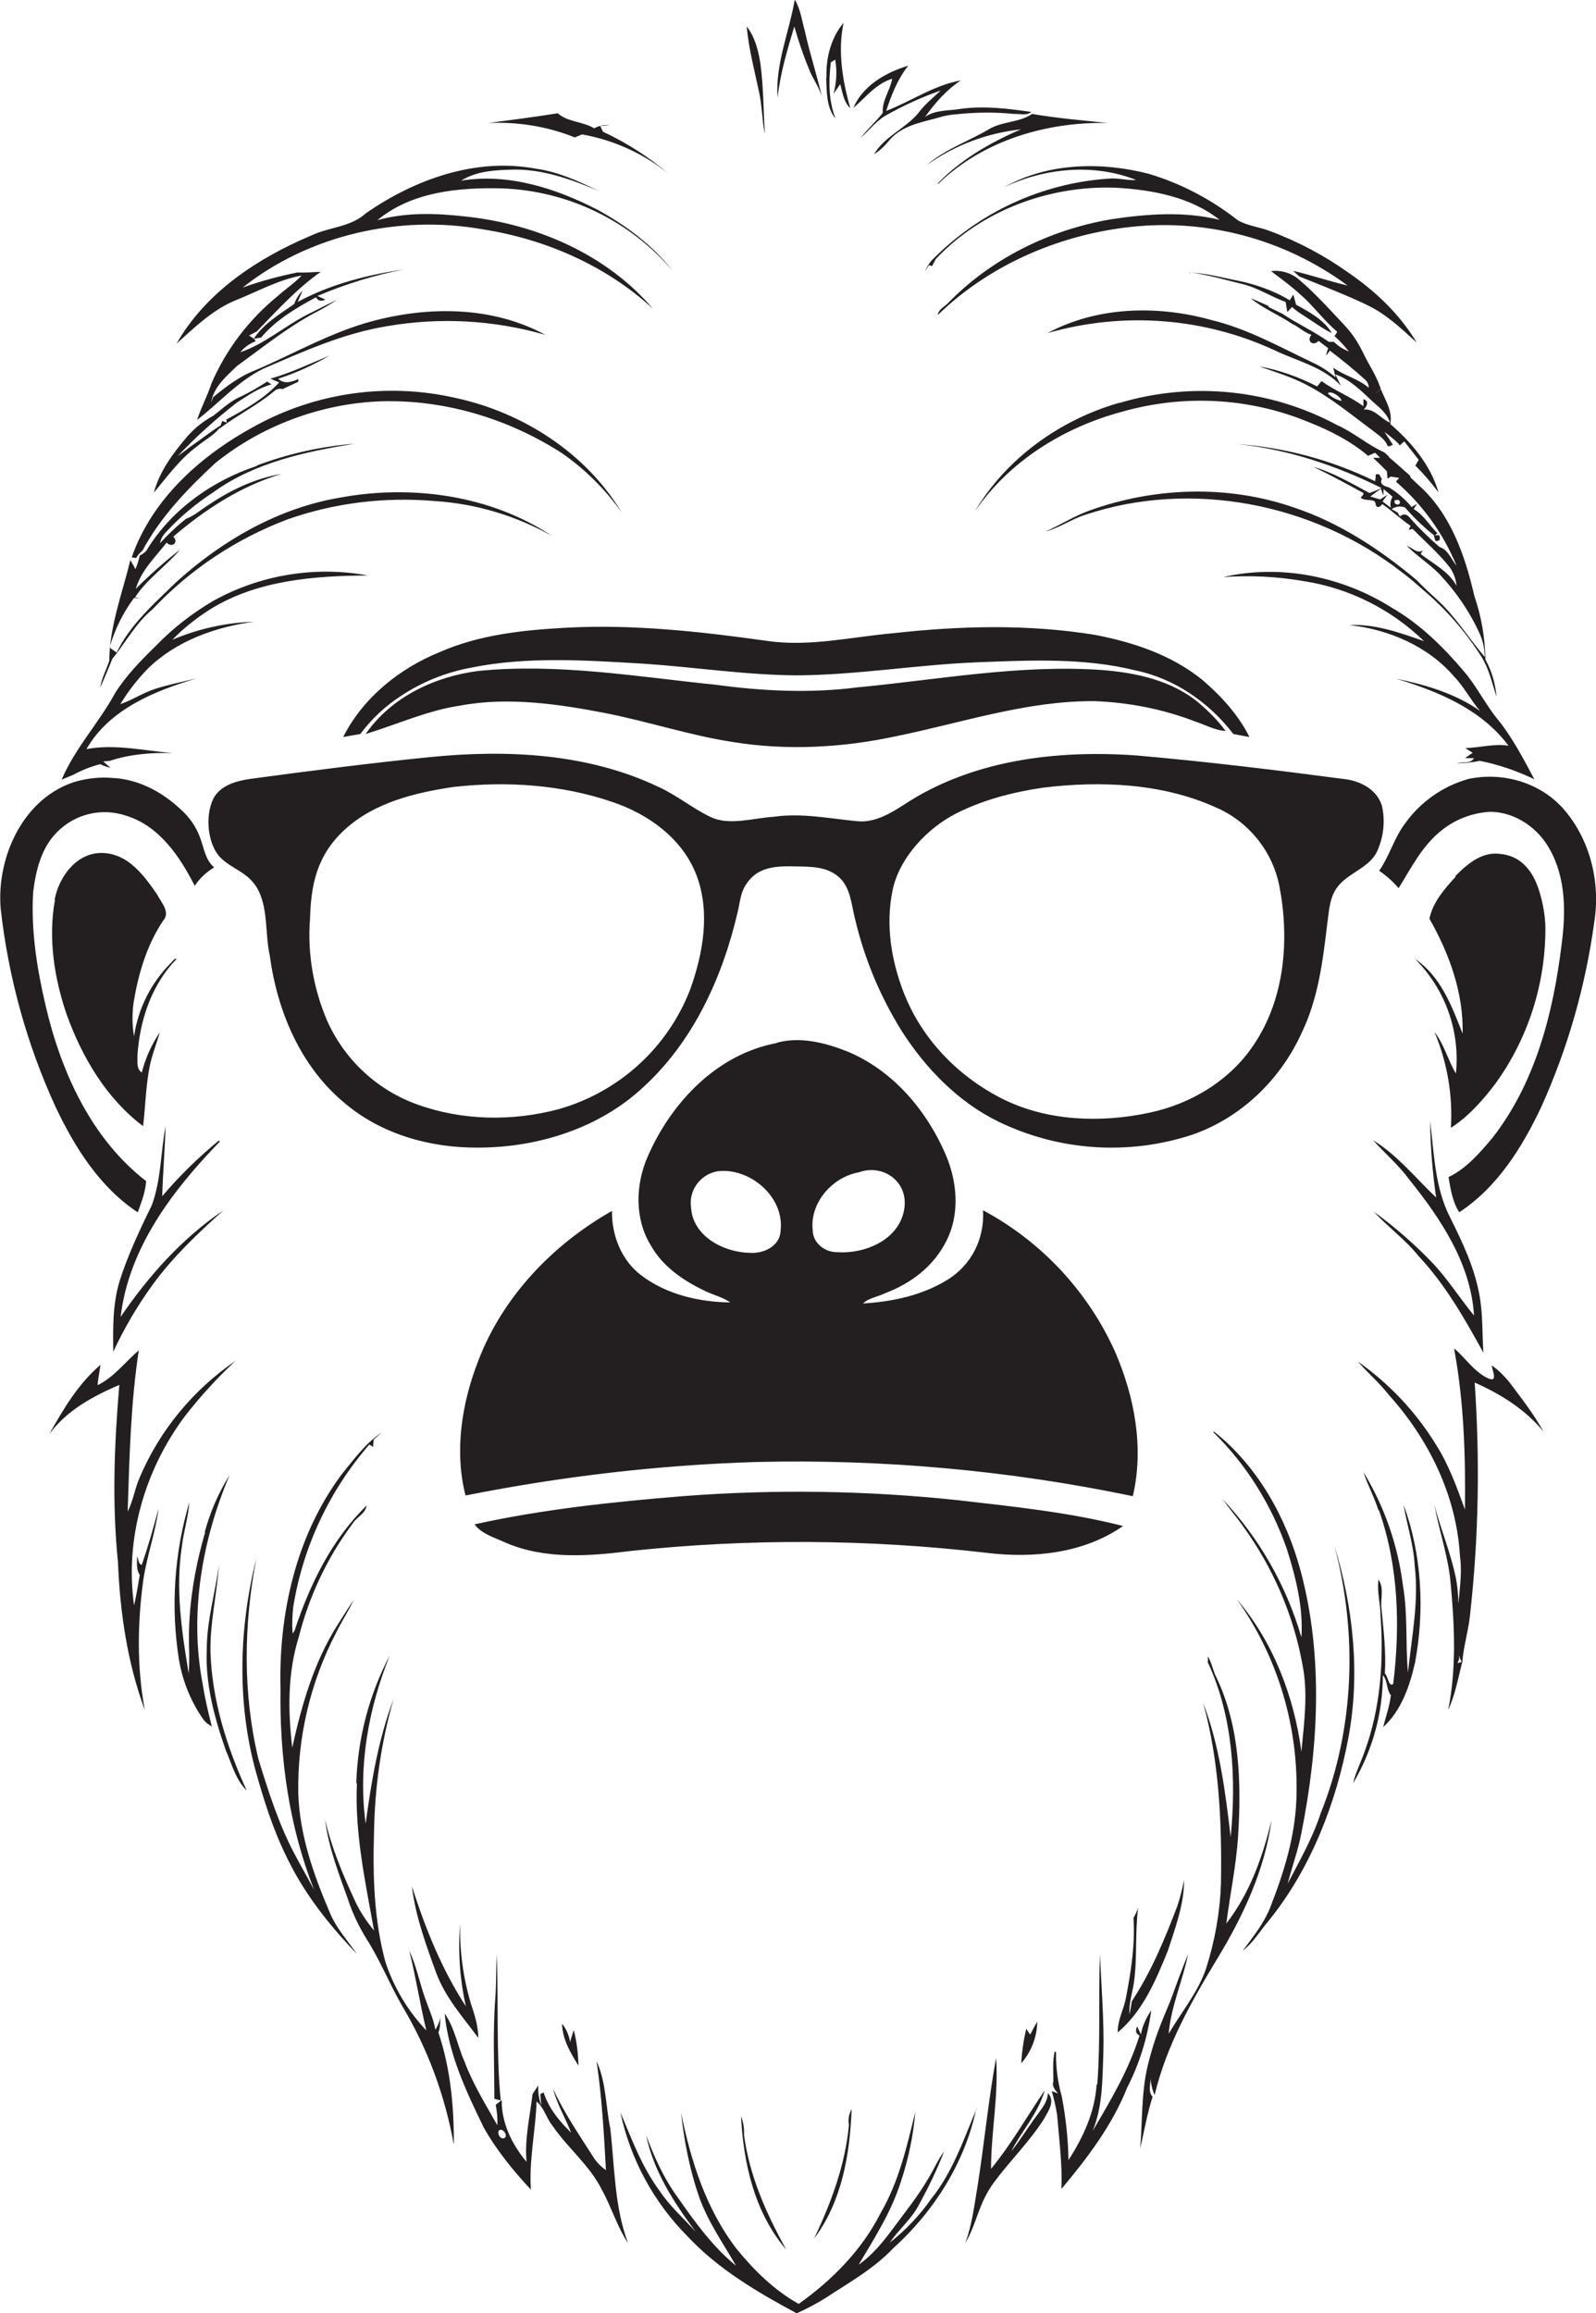 <?xml version="1.0" encoding="utf-8"?>
<!-- Generator: Adobe Illustrator 19.2.0, SVG Export Plug-In . SVG Version: 6.00 Build 0)  -->
<svg version="1.1" id="Layer_1" xmlns="http://www.w3.org/2000/svg" xmlns:xlink="http://www.w3.org/1999/xlink" x="0px" y="0px"
	 viewBox="0 0 476.2 690.2" style="enable-background:new 0 0 476.2 690.2;" xml:space="preserve">
<style type="text/css">
	.st0{fill:#231F20;}
</style>
<title>bise-eise_monkey_flat_black_logo_a665d1ac-2a40-476b-bda7-0a782bad6e8d</title>
<path class="st0" d="M237.2,0c1.7,2.9,2.1,6.3,3,9.5c1.5,6.9,3.8,13.6,5.3,20.5c-0.6-3.5-3-6.3-4.2-9.6c-1.7-4.1-3.1-8.3-4.3-12.5
	c-2.1,7-4.2,14-5,21.3c-0.7-10,3.4-19.4,5.1-29.1 M246.6,23.1c-0.2-5.7,1.3-11.8,5.1-16.3c-1.8,8.5-0.3,17.3,2,25.5
	c-2-1.9-2.3-4.7-3-7.2l-2,2.9c0.9-3.3,1.1-6.8,0.5-10.2l-1.3,0.8c-0.7,5.6-0.7,11.4,1.4,16.8c-2.8-3.4-2.6-8.1-2.8-12.2 M222.8,7.9
	c2.5,3.2,3.5,7.3,4.1,11.2c0.9,6.9,0.9,13.9,1.3,20.9c-0.8-4-0.8-8-1.6-12C225.2,21.3,223.4,14.7,222.8,7.9 M254.6,32.2
	c2.9-6.7,9.7-10.6,16.4-12.6c-3.2,4-5,8.7-6.6,13.5c7.5-2.9,14.3-7.7,22.3-9.1c-4.3,2.8-7.7,6.7-10.7,10.9c3.1-2.2,7-1.8,10.5-2.4
	c7.1-1,14.2-0.1,21.2,0.9c-1.4,1.2-3.4,0.5-5.1,0.6c-5.8-0.6-11.6-0.5-17.3,0.1c-1.3,0.1-2.6,0.3-3.9,0.6c-5.6,1.7-12,2.4-16,7.1
	c-1.3,1.6-2.8,3.1-4.6,4.2c3.3-5.6,9.9-7.8,13.7-12.9c1.8-2.3,4.1-4.1,6.2-6.1c-5.7,2-11.2,4.5-16.5,7.5c-2.9,1.7-4.9,4.5-7.4,6.6
	c2.1-2.6,4.5-4.8,6.6-7.4c-0.3-3.7,2.2-6.7,2.8-10.2C261.3,25,258.3,29.1,254.6,32.2 M145.7,36.7c6.9-0.9,13.8-1.8,20.7-2.9
	c3.1,2.7,7.5,2.4,10.9,4.5c1.4-0.8,2.9-1.1,4.5-0.9l-2.7,0.2l0.8,1.7c7.1,3.3,13.8,7.6,19.8,12.7c-7.5-6.1-16.5-10.2-26-11.9
	l-2.2,0.9C163.3,37.7,154.5,36.3,145.7,36.7 M308,34c7.5,1.3,15,1.9,22.5,2.7c-18.2-0.4-37.2,5.2-50.5,18.1h-0.3
	c7-7.2,15.8-12.3,24.9-16.2c-10.1,1.1-19.7,4.7-28,10.6c5.4-4.7,12.3-7,18.4-10.6c3.9-2.4,9-2,12.8-4.5 M109.2,63.6
	c14.6-10.1,32.7-16.6,50.5-13.3c6.7,0.9,12.8,3.7,18.8,6.6c-7.9-3.3-16.1-6.3-24.7-6.3c-5.5,0.1-11.5,0.3-16.2,3.3
	c14.1-2.3,28.3,2.3,40.7,8.7c8.4,4.6,16.4,10.5,22.4,18.2c-12.8-15-31.3-23.9-51-24.6c-12.8-0.3-26.9,1-37.1,9.5
	c8.5-2.4,17.5-2.1,26.3-1.1c21,2.2,42,11.2,55.9,27.5c-14-12.9-32.2-20.8-50.9-23.7c-24.8-4.4-51.7,1.7-71.5,17.4
	c5.3-1.9,10.8-3.4,16.3-4.5c2.3,0.1,4.7-0.1,7-0.2c-7.1,5-13,11.5-19.1,17.8l-2.3,1.2l1.5,1l0.5,0.7c-1.8,0.7-3.4,1.8-4.6,3.3
	c7.3-2.5,13.1-7.7,19.9-11.2l9-4.5c-2.2,1.5-4.4,2.8-6.8,4c-8.2,4.4-15.5,10.3-23.1,15.8c-3.2,3.1-7,6.3-7.7,10.9l0.6-1.6
	c3.8-3.1,7.8-6.2,12.5-8c11.5-4.9,22.5-11.3,34.7-14.6c17-4.6,36.1-4.6,51.9,4c-15.3-4.4-31.4-5.3-47.1-2.6c-13,2.1-25,7.5-37,12.7
	c-7.6,3.7-13.2,10.2-19.8,15.3c1.2-3.7,3.1-7.2,4.3-10.9c4.4-10.2,11.2-19.1,19.8-26.1c2.3-2.1,5-3.8,7.1-6.1
	c-7,1.3-13.2,4.8-19.7,7.4c-6.5,2.6-12.2,8-17.6,12.9C61.4,87.2,76.9,77,92.8,70.3C98.2,67.7,104.7,67.8,109.2,63.6 M299.7,55.8
	c13-7.3,29-7.6,43.2-3.9c9.6,2.9,18.5,7.6,26.4,13.8c2.9,1.7,6.4,2,9.5,3.2c8.4,3.1,16.3,7.3,23.6,12.5c8,5.5,15.3,12.4,20.3,20.8
	c-4.4-4-8.8-8.2-14.2-10.9s-13.8-6-20.8-8.8l-1.9-1.7c5.5,1.3,10.8,3.1,16.3,4.4c-19.1-14.1-42.9-20.3-66.4-17.3
	C315,70.5,294.8,79.4,279.8,94c0.2-1.6,1.7-2.3,2.8-3.3c13-13.5,30.6-22.2,49.1-25.3c10.7-1.6,21.7-2.4,32.2,0.2
	c-8.7-6.9-20.3-9-31.1-9.6c-19.8-0.7-40,6.8-53.6,21.3l-1.1,2.1l-0.9-0.3l-1.2,1.8c0.5-1.1,1.1-2.1,1.8-3
	c14-14.4,32.8-23.2,52.9-24.6c2.8-0.3,5.5,0.6,8.3,0.4C326.4,48.7,311.8,50.1,299.7,55.8 M88.8,90.1c9.8-5.3,20.8-8.1,31.7-9.7
	c-8.9,1.7-17.5,4.4-25.8,7.9l2.4,1.1c-1.3,0.6-2.2,0.4-2.8-0.7c-6,3.2-12,6.8-16.4,12l-2.2,0.4c2.9-4.5,7.8-7.4,12.1-10.4
	c0.5-1.5,1.4-2.9,2.5-4L88.8,90.1 M354.8,81.4c4.9,0,9.6,1.4,14.3,2.3s10.9,2.9,15.7,5.9l1.1-1.7l0.8,3c4,2.2,8.3,4.5,10.7,8.5
	c-2.9-1.4-5.5-3.4-8.2-5.1c-1.3-0.8-2.6-1.7-3.7-2.7l-1.4,1.5l-0.5-3c-4.4-1.6-8.4-4.3-13.1-5.4s-10.4-2.9-15.8-3.4 M379.2,80.9
	c3.1-0.4,6.3,0.6,8.6,2.7c4.8,4.1,9.1,8.9,13.4,13.5s5.3,8.2,7.7,12.3c1.2,2.1,2.3,4.3,3.1,6.6l-1.7,1.6l1.7-1.5
	c1.3,3.3,3.6,6.6,2.8,10.4c6.3,5.4,12.1,12.3,14.4,20.4c-2.1-2.8-4.4-5.5-6.9-8l1-1.7l-4.3-5.5l-1.4,1.2l-0.3-0.5
	c-1.3-1.3-2.7-2.4-4.2-3.5l2.5,3.8l-1.2,0.5L414,133c-0.8-2.1-2.9-3.3-4.5-4.6c-6.5-4.8-12.7-10-19.9-13.7
	c-4.4-2.3-9.2-3.7-13.9-5.4c6,1.1,11.9,3.2,17.3,6l1.3-1.6c4,2.9,8.6,4.6,12.5,7.5v-2.1c1.8,0.5,1.1,2.1,0.1,3.1
	c3.1-0.4,5.2,2.8,7.8,3.9c-0.8-3-3.7-4.9-5.8-6.9s-6.3-6.2-10.5-7.5l1.7,3.4c-5.2-5.6-12.9-7.3-19.6-10.5
	c-21.3-9.9-45.4-11.7-68-5.2c14.9-8,32.9-8.4,49-3.9c10.8,2.6,20.5,8.1,30.4,12.8c2.4,1.1,4.6,2.6,6.6,4.3l-0.7-2.9
	c3.3,2.4,7.5,3.3,10.6,6c0-1-0.5-2-1.3-2.6c-3.3-3-6.8-5.8-10.3-8.5l-1.1,1.5c0.1-0.8,0.3-1.5,0.6-2.2l-2.9-2.2
	c-1.6,1.8-3.7,0-2.1-1.8c-2.2-0.7-3.8-2.4-5.8-3.3c-4-2.7-8.6-4.5-12.3-7.6c1.8,0.7,3.5,1.5,5.3,2.3v0.3l4.1,2
	c4.5,3,9.5,5.3,13.9,8.4h1.5c1.3,1.3,2.8,2.2,4.5,2.9c-1.3-1.6-2.7-3.2-4.3-4.6L399,99c-3.8-3.2-6.7-7.2-10.3-10.5s-6.3-5.2-9.6-7.7
	 M396.2,117.4c1.1,1.1,2.5,1.9,4.1,2.2C400.1,118.3,396.8,116.3,396.2,117.4 M80.6,113c6.1-1.7,11.9-4.5,17.7-6.9
	c-4.8,2.8-10,5.2-15.3,6.9c1.8,1.7,4,1,6,0.1v0.8l-4.7,2.2c-0.9-0.3-1.9,0-2.6,0.7c-5,4.2-11,7.1-16.2,11.1l0.8-2.3l1.4,0.5
	l-0.2-0.9c5.7-3.1,11.4-6.3,15.8-11.1l-2.6-1.1 M79.5,113.7l1.5,1c-3.8,1-7,3.3-10.3,5.4c-6.3,4.9-12.2,10.2-17.7,16
	c1.3-0.9,2.6-1.9,3.9-2.9c3.1-2.1,6-4.5,9.3-6.5c-1.7,2.9-4.8,4.3-7.3,6.4c-5.2,3.8-9,9.1-13,13.9c1.7-6.4,5.8-11.9,10.1-16.9
	c2.2-2.5,4.8-4.5,7.7-6.1c2.7-2.1,5.2-4.5,8.4-5.8c2.7-1.3,5.2-2.8,7.7-4.4 M76.1,127.1c18.2-10,39.4-13,59.7-8.4
	c20.1,4.3,39,16.4,49.7,34.2c-4.9-6.9-11-13-18-17.8c-15.3-9.8-33.4-15.5-51.7-15.4s-37.2,6.8-51.6,18.5c-8.3,7.7-16.3,16-21.7,26.1
	c-0.8,0.6-1.4,1.4-1.9,2.2l-1.3-0.2C45.4,148.7,60.2,135.7,76.1,127.1 M334.1,120.2c21.6-6.4,44.9-4.1,64.8,6.6
	c5,2.2,9.2,6,14.2,8.2l1.4,1.3h-0.2c2.2,1.8,4.3,3.8,6.4,5.6l0.2,0.6l2.2,2.1c9.6,8.4,14,21,16.8,33.2c2.1,6.1,3.2,12.5,3.3,19
	c1.9,3.4,3,7.2,3.3,11.1c-1.3-4.1-2.2-8.3-4.5-12c-4.8-7.5-10.6-14.2-17.4-19.9c-2.1-1.9-4.2-3.7-6.5-5.4
	c-26.2-20.4-62.6-27.6-94.3-17c-4.1,1.3-7.7,3.9-11.9,5c4.4-1.9,8.5-4.6,13-6.2c19.5-7.1,41.5-7.8,61.1-1
	c13.6,4.5,25.7,12.5,36.6,21.6c2.1,2.2,4.4,4.3,6.6,6.3c5.3,5,9.1,11.2,13.8,16.7c0-2.3-0.5-4.6-1.4-6.7c-3-6.7-7.2-12.8-12.2-18.1
	c-3-3-6.6-5.3-9.6-8.3c1.5,0.4,3.1,2.5,4.7,1.3l-0.6,1.1c3.7,2.9,8.4,5.2,10.7,9.5c-0.2-2-0.9-4-2.1-5.6c-3.3-4.2-7.3-7.6-11-11.4
	l-1.2,0.3l0.6-1.2c-3-2-5.5-4.5-8.5-6.5c-0.6,1-1.8,1.4-2-0.2c-0.2-1.6-3.1-0.5-4.4-1.7l0.8-1v-0.4c-4.9-2.7-9.9-5.4-14.9-7.8
	c5.9,1.7,11.3,4.9,16.7,7.8c1.2-0.4,2.4-0.9,3.6-1.5c-13.5-6.7-28-11.6-43.1-13.1c14.3,1,28.3,4.8,41.2,11.1
	c0.1-0.7,0.2-1.4,0.2-2.1h1l0.8,1.4c-0.8,1.6,0.8,2.2,2.1,2.5c2.6,1.6,4.9,3.6,6.8,5.9l1.6-1l-1,1.6c3,1.7,4.7,4.9,7.1,7.2l-0.9,0.7
	c-3.2-2.5-6.1-5.3-8.8-8.4c-1.3-0.5-2.8-0.3-4,0.5l1.8,1l0.7,1.2c1.2-1.1,2.4-0.5,3.2,0.7c2.7,3,5.6,5.8,8.6,8.4
	c2.6,0.8,3.5,3.7,5.1,5.6c-4-9.7-10.2-18.3-18.1-25.1l1-1.1l-2.5-0.4l-1,0.6l-0.2-2.2l-2.2-2.2l-1.9-1.8h2.1l-1.5-1.5l-1.4,0.6
	l-0.7,0.3c-5.2-4.4-11.3-7.5-17.6-10c-17.8-7.4-37.5-8.4-56-3.1c-17.4,4.7-33.6,14.8-43.8,29.8c9.4-15.9,25.4-27.4,43.1-32.5
	 M419.9,144L419.9,144 M408.7,148.1l3.1,0.9l2.2-1.4l-1.5,2l2.5,1.9c-0.3-1.1-0.1-2.3,0.5-3.3l-2.7-2.3v2l-0.8-2.1l-3.1,2.3
	 M416.1,149.1v1c1.8,1.6,2.4-1.7,0.1-0.8 M76.6,138.9c9.3-3.5,19.1-5.7,29.1-6.5c-14.7,2.4-29.8,5.6-42.1,14.5
	c-5.2,3.4-10,7.4-14.2,12c-0.9,0.9-1.4,2-1.7,3.2c2.4-2.6,5-5.1,7.8-7.3c2.5-0.9,4.5-2.8,6.8-4.2c6.5-4.4,13.9-7.9,21.7-9.2
	C71.9,145,61.2,152,51.7,160.1c1.7,1.7-0.3,3.5-2,1.8c-3.4,4.4-7.6,8.3-9.2,13.8c4.2-4.2,8.6-8.1,13.2-11.7
	c-4.2,5-9.8,8.7-13.4,14.2l1.5,0.2H40c-3.3,4.4-5.8,9.5-7.3,14.8l2.1,1.5c4.1-8.5,11.5-14.9,18.2-21.4
	c13.6-12.2,30.1-21.7,48.3-24.8c21.5-4,45-0.8,63.4,11.4c-10.7-6-22.6-9.6-34.9-10.4c-14.9-1.3-30,0.5-44.1,5.5
	c-15.3,5.8-29,14.9-40.2,26.8c-5,4.1-8,9.9-12,14.8c-1.1,2.9-2.4,5.7-3.6,8.6c0.4-2.8,1.8-5.3,2.7-8c0.1-10.4,3.9-20.2,6.3-30.1
	l1.5,2.7c0.6-1.3,1-2.7,1.3-4.1c1-0.4,1.9-1.1,2.4-2.1c7.4-11.8,19.5-20.3,32.6-24.6 M45.7,164.1L45.7,164.1 M427.9,159.7h1.5
	c0.5,1.2,0.2,1.8-1.1,1.7l-0.5-1.6 M63.6,179.3c14-7.8,30.4-10.5,46.2-7.6c-16.1,0.1-33.1,1.4-47.1,10.1c-4.1,2.6-7.9,5.6-11.3,9.1
	c7.7-3.3,15.9-5.1,24.3-5.4c-11.5,1.6-23.1,5.7-31.6,14c-3.1,3.2-5.9,6.8-8.2,10.6c3.5-1.2,6.6-3.3,10.2-4.5s8.4-2.2,12.6-3.2
	c-12.5,3.7-26.1,9.2-32.9,21.1c8.6-1.6,17.2,0.5,25.8,1.2c-6.4-0.2-12.8,0.3-18.8,2.3l-2,0.2l2.2,1.9c-1.1-0.3-2.1-0.6-3.1-1.1
	c-2.8,0.7-5.5,1.8-8.1,3.2l-3.4,1.4c4-9.4,11.1-16.9,16-25.9c3.3-5.2,7.6-9.6,12-13.9C51.5,187.5,57.3,183,63.6,179.3 M364.9,172.2
	c17.2-4,35.7-0.2,50.5,9.2c8.3,4.8,15.2,11.6,21.3,18.8c3.9,4.5,6.5,10,10.3,14.6s7.6,11.6,10.8,17.7c-5.2-2.5-10.7-4.4-16.3-5.5
	c-2.2,0.5-4.5,0.7-6.8,0.7c1.7-0.5,4.1,0.3,5.1-1.5h-2.7l2.3-1.6l-2.2-1.4c4.3-0.1,8.6-1.4,12.9-0.7c-8.1-10.9-21-16.2-33.5-20
	c8.7,1.8,17.6,4.4,25,9.6c-2.8-3.2-4.7-7.1-7.7-10.2c-7.8-9.1-19.5-14.1-31.3-15.4c7.7-0.4,15.2,2.3,22.3,4.8
	c-9.8-9.5-22.3-15.8-35.8-17.9c-8.1-1.4-16.2-1.8-24.4-1.2 M131.1,194.6c11.8-5.2,24.8-6.6,37.6-7.3c20.1-1.1,40.1,1.1,60,3.9
	c12.8,1.9,25.4-1.2,38.1-2.3c19.8-2.2,40-2.7,59.8,0.5c11.5,2.2,23,6,32.2,13.5c5.6,4.8,10.7,10.4,14,17L368,219
	c-7.2-9.4-17.6-16.6-29.3-19c-15.4-3.8-31.3-3-47-2.4c-18,0.7-35.9,3.8-54,3.9c-15.4-0.1-30.7-2.5-46-3.5c-17-1-34.3-2.2-51.1,1.2
	c-7.6,1.4-14.8,4.3-21.2,8.6c-4.6,3-8.6,6.8-11.9,11.2l-5.1,0.9C108.3,208.2,119.1,199.5,131.1,194.6 M142.6,200.2
	c23.7-2.4,47.4,1.7,70.9,4.1c14,1.9,28.2,2.6,42.2,0.8c24.3-2.3,48.5-6.9,73-5.2c10.3,0.8,21,3.1,29.1,9.9c2.9,2.5,5.6,5.2,7.9,8.3
	c-3.2-0.2-6-1.8-9-2.8c-9.6-3.7-19.7-5.7-30-6.1c-20.3-0.2-39.8,6.5-59.5,10.5c-15.9,3.4-32.4,4.3-48.5,1.7c-13-2-25.5-6.2-38.4-8.7
	s-28.6-4.9-42.8-2.2c-9.8,1.4-18.9,5.6-28.4,8.5C116.7,208,129.6,201.9,142.6,200.2 M128.2,225.9c22.9-2.3,47-1.2,68.1,8.8
	c5.6,2.5,10.3,6.5,15.8,9.1s12.5,0.3,18.7-0.1c8.3-1.2,16.6,0.5,24.8,1.3c5.2,0.6,9.9-2.2,14.1-4.9c20.3-13.4,45.6-16.4,69.4-14.7
	c20.6,1.8,41.2,4.3,61.7,7c4.9,0.5,9.9,3,11.5,7.9c1.1,4.7,0.5,9.6-1.5,13.9c-2.7,5.3-9.6,6.4-12.5,11.6c-1.7,3-1.8,6.5-2.3,9.9
	c-1.3,11-2.7,22.3-7.6,32.4c-6.3,14-18.2,25.5-32.8,30.5c-19,6.2-39.6,4.8-57.6-3.9c-12.1-5.9-21.7-15.8-28.9-27
	c-6.5-10.4-11.2-21.7-14-33.6c-1.1-4.3-1.3-9.4-4.9-12.5s-8.3-3-12.6-3.1s-9.8-0.2-13.3,3.3s-3.3,6.7-4.2,10.3
	c-4.5,19.4-13.2,38.6-28.2,52.3c-13.2,12.3-31.5,18-49.3,18c-14.3,0.1-28.9-4-39.9-13.4c-13-10.8-20-27.3-22.2-43.9
	c-1.4-6.2-0.5-12.9-3.1-18.8c-2.6-5.9-7.8-6.7-11.5-10.3c-3.7-3.6-5-12.1-2.2-17.8c2.1-3.9,6.8-5.2,10.9-5.8
	C92.4,230,110.3,227.7,128.2,225.9 M135.3,234.8c-11.4,1.7-23.5,4.6-32.3,12.6s-10.2,17.1-10.5,26.8c-0.8,10.3,1,20.6,5,30.1
	c5.2,11.8,15,21,27.2,25.3c13.4,4.8,28.4,5,42.1,1.3c17.9-5.1,32.4-18.3,39.1-35.6c3.9-10.8,6.1-23.2,1.9-34.2s-14.4-18.2-25-21.8
	C167.6,234.1,151.2,233,135.3,234.8 M311.3,235c-8.9,1.3-17.9,3.6-26,7.7s-16.9,12.8-19,23s-0.4,20.9,3.4,30.6
	c5.4,13.8,16.3,25,29.5,31.6s29.2,7.2,43.7,4.1c12.4-2.6,24.1-9.6,31.2-20.3c9.3-13.8,10.7-31.5,7.6-47.5
	c-2.1-10.3-9.1-19-18.7-23.2C347,233.7,328.6,232.9,311.3,235 M22.9,233.1c3.4-0.9,7-1.3,10.5-1c7.6,0.3,14.7,4,20.2,9.1
	c2.8,2.4,5,5.5,6.2,9c1.1,3,1.5,6.4,4.1,8.6c-2.3,1.4-4.3,3.2-5.8,5.5c-4.4-8.7-10.6-17.9-20.4-20.9c-7.3-2.5-15.3-0.6-20.7,4.9
	c-4.7,4.7-6.3,11.4-7.1,17.8c-0.7,11.4,1.1,22.8,3.7,33.9c4.6,19.8,13.6,39.7,30,52.4c-0.2,3.2-1.4,6.3-2.5,9.3
	c-11.3-7.4-18.8-19.4-24.5-31.4C8,311.6,2.5,291.6,0.2,271.1C-1.1,255.6,7.1,237.7,22.9,233.1 M438.2,232.4
	c9.9-2.1,20.8,0.9,27.8,8.4c8.3,9.1,11.6,22.1,9.7,34.2c-2.6,19.1-7.9,37.7-15.8,55.2c-5.7,12.1-13.1,24-24.5,31.5
	c-2-3.1-2.6-6.9-3.2-10.5c5.4-2.6,9.3-7.2,13.1-11.7c12.8-16.4,18.1-37.1,20.6-57.4c1.3-9.6,1.4-20-3.5-28.7
	c-3.5-6.4-10.3-11.1-17.7-11.2c-5.3,0.3-10.4,2.2-14.5,5.5c-5.8,4.5-9.1,11.2-12.9,17.3c-1.7-2-3.6-3.7-5.8-5.2
	c3.1-4.4,4.5-9.9,7.8-14.2C423.9,239.2,430.6,234.5,438.2,232.4 M16.3,268.4c1.3-6.9,6.7-14.2,14.4-13.9s12.3,6.8,16.2,12.4
	c1.2,2.4,4.1,5.3,1.7,7.9c-4.8,7.2-7.3,15.7-8.7,24.1c-0.5,3.4-0.5,6.9,0.1,10.3c1.2-8.3,5.1-16,11-21.9l1.1-1.2h0.6
	c-7.5,7.7-11,18.3-11.7,28.9c0.1,1.6-0.4,3.9,1.3,5c1.1-4.3,2.9-8.3,5.4-12c-1,3.4-2.3,6.6-3,10c-1.2,5.9-1.3,12-2,18
	c-10.9-8.2-18.1-20.4-22.7-33c-3.8-11-5.7-23-3.6-34.5 M434.2,261.4c3.4-3.4,7.5-7,12.6-6.7s8.1,2.7,10.3,6.2s4,10.6,4,16.2
	c0,16.6-5.2,32.8-14.9,46.2c-3.8,5-8,9.8-13.3,13.2c0.6-9.8-1.1-19.6-4.9-28.6c2.9,3.7,4,8.4,6.4,12.4c1.3-12.7-3.2-25.2-12.2-34.2
	c7.6,5.1,11,14.1,14.2,22.3c0.3-12.2-4-23.9-9.9-34.3c1-4.9,4.5-8.9,7.8-12.5 M231.8,311.1c7-1.9,14.4,0,21,2.6
	c13.7,5.7,23.8,17.7,29.5,31.1c3.3,7.9,4.1,17.3,0.2,25.2s-10.7,12.9-18.3,15.8c-2.2,1.1-4.9,1.4-6.7,3.1c8.7-0.5,17.6-2.4,25.1-7
	s11.2-12.6,10.7-20.8c17.4,9.3,31.3,24.2,39.4,42.2c5.8,13.4,8.7,28.6,5.3,43.1c-36.9-7.7-74.6-11.1-112.3-10.2
	c-29.2,0.9-58.2,4.3-86.8,10c-3.4-13.3-1.1-27.6,3.8-40.2c7.3-19.1,22.2-34.7,39.9-44.7c-0.1,7.3,2.8,14.7,8.7,19.2
	c7.5,5.7,17.3,8,26.6,8.1c-2.4-1.7-5.5-2.3-8.1-3.7c-6.2-3-12.2-7.2-15.6-13.3c-4.9-7.9-4.6-18.1-1-26.4c7-16.2,20.7-30.7,38.6-34
	 M213.9,349.5c-5.1,1-8.5,5.8-7.7,10.9c0.6,8.6,9.9,13.3,17.6,13.4c4,0.3,8.9-2,9.1-6.5c1.3-10.2-9.3-19.2-19.1-17.8 M256.1,349.8
	c-7.9,1.5-14.6,9.2-13.6,17.4c0.1,3.7,3.6,6.4,7.2,6.4c8.2,0.6,18.2-3.5,20-12.3s-6.4-14.2-13.5-11.5 M426.7,334.4
	c1.2,9.8,1.4,20,6,28.9c3.6,7.2,7.1,14.6,8.6,22.5c1.2,5.8,0.9,11.8,1.3,17.8c-5.6-10.2-11.4-20.4-19.4-28.9
	c-3.9-4.9-9.1-8.6-13.3-13.2c6.4,4.7,12.4,9.9,17.9,15.7c4.4,4.8,7.9,10.3,12,15.3c-0.9-15.3-9.8-28.7-19.1-40.3
	c-3.2-4.4-7.4-8-11-12c7.3,4.5,12.7,11.3,18.8,17.1C427.4,349.7,426.8,342.1,426.7,334.4 M45.1,360.1c3-7.7,2.8-16.1,4.3-24.1
	c-0.2,7-0.8,13.9-1,20.9c5.1-6,10.8-11.6,16.9-16.6l0.3,0.3c-14,14.4-27.2,31.7-29.6,52.3c8.3-12.2,18.4-23.5,30.7-31.8
	c-7.6,6.8-15,13.8-21,22c-4.6,6.3-8.6,13.1-11.9,20.2c-0.1-7.1-0.2-14.3,1.9-21.1s5.8-14.9,9.3-22 M29.3,413.2
	c4.8-2.4,8.1-6.9,12.1-10.3c-2.4,15.9-2.8,32-3.3,48.1c1.6-3.2,2.1-6.7,3.5-10c6-14.2,16-26.3,28.7-35c-5.5,5.1-10.5,10.6-15.1,16.5
	c-12,16-18,36.6-15.2,56.5c0.7-3,1.2-6.1,1.7-9.1c-1.1-1.6-0.8-3.7-0.8-5.5c0.5,0.7,0.3,2.3,1.4,2.5c1.9-5.5,3.5-11.1,5-16.8
	c-0.9,7.1-3.4,13.9-4.5,21c-1.8,13-2,26.2,0.4,39.1c-5.2-14.1-7.4-29.1-8-44.1c-1.8-17.6-1.1-35.3,0.4-52.9
	c-7.9,3.4-15.7,7.6-20.9,14.7c4.2-7.5,8.7-15.1,15.3-20.7c-0.3,2-0.7,4-0.9,6 M434,402.4c3.2,2.8,5.7,6.6,9.5,8.6s1.7-2.1,1.6-3.6
	c1.9,1.3,3.6,3,5.1,4.8c3.6,4.8,7.4,9.6,10.3,14.9c-5.4-6.6-12.8-11.2-20.5-14.6c1.6,23.2,1.2,46.4-1.4,69.5
	c-0.5,4.8-2,9.4-2.3,14.1c-2.1-3.3-1.2-7.4-1.4-11c-0.3-7,1.7-13.9,0.7-20.9c-1-17.9-9.3-34.8-21.2-48c-2.8-3.6-6.3-6.6-9.3-10
	c9.4,6.6,17.4,15.1,23.4,24.9c3.8,6,6.2,12.7,8.6,19.3c0.2-16-0.3-32.1-3.2-47.8 M101.7,440.2c3.7-4.5,7.2-9.5,12.2-12.8l-2.4,2.1
	l-0.2,2.2l-1.1-0.7c-11.9,13.7-19.8,30.5-22.7,48.4c-0.3,2.7-0.4,5.3-0.2,8l0.6-0.9c4.5-13.7,11.1-27.2,21.5-37.3
	c-0.4,2.5-3,3.4-4.2,5.4c-7.6,10.2-13,21.7-16.1,34c-3.3,10.6-3.2,21.9-1.9,32.8c2.8-12.6,6.4-25.3,13.4-36.4
	c1.6-2.5,3.2-5.1,4.9-7.6c-1.5,3.3-3.6,6.4-5.2,9.7c-7.7,14.8-11.6,31.3-11.3,48c0.4,12.6,4.7,24.6,9.6,36c1.9,4.4,5.2,8,7.9,11.9
	c-7.2-7.5-13.9-15.7-18.9-24.9s-7.9-17.8-10.6-27.2c-6.4-21.4-5.9-44.4-0.5-66c-3.8,19.7-4.1,40.3,0.6,59.9
	c3.1,10.1,6.3,20.2,11.4,29.5c1.7,3.2,3.5,6.3,5.2,9.5c-7.5-19-10.3-39.5-10-59.8c-0.6-22.4,4.6-45.7,18.1-63.9 M362.2,427.1
	c13.1,10.4,21.6,25.7,25.9,41.7c6.8,25.5,5.3,52.5,0.2,78.1c-1,5.2-2.8,10.1-4.1,15.1c3.6-6.9,7.5-13.7,9.9-21.1
	c10.1-25.2,11-53.8,4-79.9c5.7,18.6,7.8,38.4,4.2,57.6c-3.6,19.2-11.1,38.8-23.7,54.4c-2.6,3-4.6,6.6-7.8,9
	c3.2-4.3,6.7-8.6,8.5-13.7c3.9-10,7.1-20.5,7.5-31.4c0.8-21.3-5.4-42.4-17.8-59.8c10.9,12.8,17.1,29,19.3,45.5
	c0.8-8.5,2-17.1,0.4-25.5c-2.7-15.2-8.9-29.5-18-42c-1.9-2.7-4-5.1-5.9-7.8c11,11.7,19,25.8,23.5,41.2c0.6-9-1.7-18-4.4-26.5
	c-4.6-13.1-12-25-21.9-34.7 M411.3,450.7c-1.2-4-3.2-7.5-4.5-11.5c6.3,10.3,10.3,21.9,11.8,33.9c1.5,8.6,0.7,17.3,1.5,25.9
	c1.1-10.6,3.3-21.2,2-31.9c-0.3-6.2-2.3-12-3.3-18.1c5.5,15,6.3,31.5,3.4,47.1c-1.6,7-4.1,14.3-9.5,19.2c0.8-3.2,1.9-6.2,2.3-9.5
	c-1.4-1.8-0.9-4.3-2.4-6c0,11.4-3.1,22.5-8.9,32.3c0.8-3.3,2.4-6.4,3.5-9.6c4.7-12.9,5.7-26.8,4.7-40.5c0-3.6-1.1-7.1-0.6-10.7
	c1.8,2.6,0.5,5.8,0.9,8.7c0.6,6.4,1.4,12.8,1,19.3c0.9,0.7,1.2,4.3,2.5,3.1c2.1-17.3,1.6-35.3-4.3-51.9 M61.1,457.1
	c1.6-6,4.1-11.7,7.4-17c-8.2,19.4-12,41.1-8.1,62c0.7,4.4,1.7,8.7,2.8,13c-0.9-0.5-1.7-1.1-2.4-1.9c-3.8-5.4-6.3-11.5-7.4-18
	c-2.5-15.7-1.4-31.8,3.1-47c-0.3,4.4-1.7,8.7-2.2,13c-2,12.7-0.1,25.5,2,38.1c0.2-2.7,0.2-5.4,0.1-8.1c-0.3-11.5,1.6-23,4.8-34
	 M203.7,446.4c27.3-2.1,54.8-1.7,82.1,1.2c16.5,1.9,33.2,3.6,49.3,7.7c-11.8,8.2-26.8,9.7-40.8,8c-35.1-4.1-70.6-4.3-105.7-0.6
	c-12.6,1.6-26,2.7-37.9-2.5c-3.2-1.5-7-2.5-9.1-5.4C162,450.3,182.9,448.1,203.7,446.4 M432.8,472.1c-0.7-7.8-3.4-15.3-4.8-23
	c1.9,7.3,4.9,14.3,6.4,21.8s0.2,16,1,24l-0.5,1.3l1.4-0.4c-1.2,4.8-2.1,9.8-4.2,14.4C434.6,497.7,434,484.8,432.8,472.1 M61.7,492
	c0-8.5,2.5-16.6,3.6-24.9c-0.6,8.7-2.7,17.2-2.5,26c0.5,14.3,4.9,28.2,10.8,41.1c-3.3-3.2-4.4-7.8-6.2-11.9
	C64,512.6,61.2,502.4,61.7,492 M106.3,532.1c0.4-13.3,3.8-26.4,10-38.2c-6.4,15.9-9.5,33.2-7.2,50.2c1.7-12.6,3.8-25.2,8.3-37.1
	c-3.7,13-5.6,26.3-5.8,39.8c-0.4,12.9,0,26.1,3.4,38.6c2.5,7.6,6.7,14.6,12.2,20.4c-1.9-7.9-3.1-15.9-5.1-23.8
	c2.1,4.4,3,9.2,4.6,13.8s2.6,6.4,3.2,9.8c0.7-1.1,1.2-2.3,1.5-3.6c-0.1,1.5,0,3-0.6,4.4c3.6,10.7,4.7,22.2,4.6,33.5
	c-2.6-14.6-7.8-28.7-15.4-41.4c-3.8-6.6-6.6-13.7-10.7-20.1c-2.2-3.6-4.1-7.5-5.4-11.5c-2.8-7.9-5.9-15.7-6.9-24
	c1.9,8.3,5.2,16.2,8.8,24c1.5,3.3,3.5,6.3,5.8,9.1c-2.6-14.5-5.8-29.2-5.1-44 M360.4,495.7v-1.5c1.2,2,1.5,4.3,2.6,6.4
	c7,14.8,7.4,31.5,6.4,47.5c-0.6,8.7-2.4,17.2-3.5,25.8c7-9,10.9-20,13.5-30.9c-2,14.9-8.5,28.7-16.2,41.4s-15.2,26-18.7,40.7
	c-0.7-1.6-1.1-3.3-1.2-5c0,1.8-0.8,4,0.6,5.5c-1.6,5-2.5,10.2-3.7,15.4c0.7-8.3,0.3-16.7,2.3-24.9s4.1-12.8,6.7-19.1
	c1.7-4.7,3.4-9.3,5.3-14c-1.6,8-5.1,15.5-5.8,23.8c3.8-6.5,8.8-12.4,11.2-19.6c2.6-8.2,4.1-16.6,4.4-25.2
	c0.3-18.1-0.5-36.4-5.3-53.9c4.9,12.8,6.6,26.5,8.2,40c1.7-17.5,0.7-36.1-6.9-52.3 M353.3,560.9c0,7.3-2.6,14.2-4.8,21
	c-3.6,8.9-7.5,18.2-15,24.5c-0.1-3.7,1.9-7,2.5-10.6c1.5-7.8,2.7-15.7,2.2-23.6c0.6-1,1.1-2,1.4-3.1c-1,7.5-0.2,15.1-1.3,22.6
	c-0.5,3.1-1.5,6.1-1.3,9.3c0.3-1.3,0.5-2.6,0.7-3.9c5.8-8.8,9.8-18.5,13.5-28.2C352.1,566.3,352.8,563.5,353.3,560.9 M122.9,562.8
	c4,12.5,8.9,24.8,16.1,35.8c-1.8-8.1-2.4-16.4-1.7-24.7c-0.2,8.1,0.9,16.2,3.2,23.9c1.1,3.3,2.2,6.7,2.2,10.2
	c-4.6-6.2-9.9-12.1-12.6-19.5S123.9,571.6,122.9,562.8 M148.2,583.1c0.6,14.5-0.2,29.1,1.2,43.6l-1.9-0.5c0-10.1-0.5-20.1,0.3-30.2
	c0.3-4.3,0.2-8.6,0.4-13 M327.4,621.9c1-12.9,0.3-25.9,0.8-38.9c0.4,10,1.3,20,1,30c-0.3,7.7-0.2,15.6-3.2,22.8
	c5.4-9.1,10.9-18.4,14-28.5c-1.1-0.5-1.3-1.4-0.7-2.7l1.1,2.4c0.5-2.6,1.6-5,3.1-7.2c-1.1,8.1-3.5,15.9-7.2,23.1
	c-4.5,11.3-11.9,21-19.6,30.2c0.3-7.5-0.7-14.8-1.3-22.2c-0.4-2.4-0.9-4.7-1.6-7l1.9,0.7c-0.9-1-1.9-2.2-1.4-3.6c0-3-0.3-6,0.4-8.9
	l0.4,0.2c-0.1,4.5,0.5,8.9,1.7,13.2c1.2,6.3,1.9,12.6,2,19c4.4-6.8,7.9-14.4,8.4-22.6 M132.7,600.8c3,4.3,3.8,9.6,5.9,14.3
	c2.5,6.7,6.3,12.8,9.8,19c0.1-2-0.1-4.1-0.5-6.1l1.8-1.4c-0.1,6.8,3.1,13.3,7.4,18.4c-0.6-6.8,1-13.5,1.8-20.2l1.7-2.6
	c-0.1,2,0.2,4.1,0.9,6l-0.3-3.4l1-0.5c1.5,4.7,4.7,8.6,8.2,12c-1.7-4.4-4.2-8.5-5.4-13.1c3.4,7.4,8.1,14.2,12.5,21.1
	c0.9,1.2,2,2.3,3.3,3.2c-0.6-10.9-1.2-21.7-2.8-32.5c2.9,6.3,2.7,13.4,4.1,20.1c1.3,11.4,1.2,23.3,5.3,34.2c-3.3-5-5-10.9-7.9-16.1
	c-3.6-7.2-10.1-12.3-14.6-18.9c-1.9-2.3-2.5-5.4-4.8-7.3c-0.3,8.8-2.3,17.5-1.7,26.3c-5.3-5.7-10.3-11.8-14.1-18.6
	c-5.2-10.7-10.4-21.7-11.6-33.7 M148.9,635.6c-0.7,0.9,0.4,2.9,1.6,2.3S150.1,634.8,148.9,635.6 M307.3,607.2c0.7-1.4,1.4-2.7,2.2-4
	c-0.1,4.6-1.8,9-4.8,12.4c0.2-3.5,0.7-6.9,1.5-10.3l1.2,1.8 M167.7,603.8c1.3,1.6,2.1,3.5,2.4,5.5c0.3-1.2,0.7-2.4,1.1-3.6
	c0.9,3.5,1.3,7,1.4,10.6C170.2,612.5,167.8,608.4,167.7,603.8 M297.2,614c0.8,11.1-1.5,22.1-1.5,33.1c6-7.3,10.7-15.6,16-23.4
	c-1.9,6.8-6.8,12-10,18.2c2.5-3.1,4.6-6.5,6.9-9.7s3.8-4.7,4.1-7.7c2.2,2.4,0.1,5.4-1.2,7.7c-4.3,6.8-10.1,12.4-14.9,18.9
	s-5.1,12.4-8.6,18.1c2.1-5.5,2.7-11.3,3.7-17.1C293.7,639.4,294.9,626.7,297.2,614 M253.3,634c-0.3-1.6,0-3.3,0.8-4.7
	c-0.5,13.4-2.9,27.6-11.2,38.6C248,657.2,252.2,645.9,253.3,634 M291.3,629.1c-3.4,16.2-12.7,30.8-24.9,41.8
	c-5.8,6.1-13.2,10.2-20.2,14.8c-2.7,1.7-5.6,3.2-8.5,4.5c-11.7-6.3-23.3-13.1-32.4-22.8c-10.2-10.2-17.2-23.1-20.2-37.2
	c3.4,8.1,6.5,16.5,11.8,23.6c3,4.5,7.1,8.1,10.7,12.1c-6.5-8.7-12.6-18.1-14.8-28.8c2.4,6.5,5.3,12.9,9.4,18.5
	c5.1,7.3,10.4,14.7,17.4,20.4c-3.9-6.8-8.5-13.3-11.1-20.8s-4.4-16.4-5.3-24.9c2.9,14.4,7.5,28.9,16.6,40.7
	c5.2,6.4,11.2,12.3,18.5,16.4c10-7.1,18.9-16.1,24.5-27.2c5.4-9.3,7.8-19.8,10.3-30.1c-0.6,7.2-2.1,14.3-4.4,21.1
	c-2.8,8.8-7.8,16.6-12.5,24.5c4.3-3,7.6-7.2,10.7-11.4s7.1-9.2,10-14.2c1.7-2.7,2.9-5.7,4.8-8.2c-2.1,5.4-4.6,10.6-7.4,15.7
	c-2.2,4.4-6.1,7.5-8.8,11.5c4.7-3.7,8.9-8.1,12.3-13c6.4-7.9,9.7-17.7,13.6-27 M234.6,671.2c-9.4-10.9-12.8-25.7-13.5-39.8
	c0.7,1.8,1,3.7,0.9,5.6C223.6,649.2,228.7,660.6,234.6,671.2L234.6,671.2z"/>
</svg>
